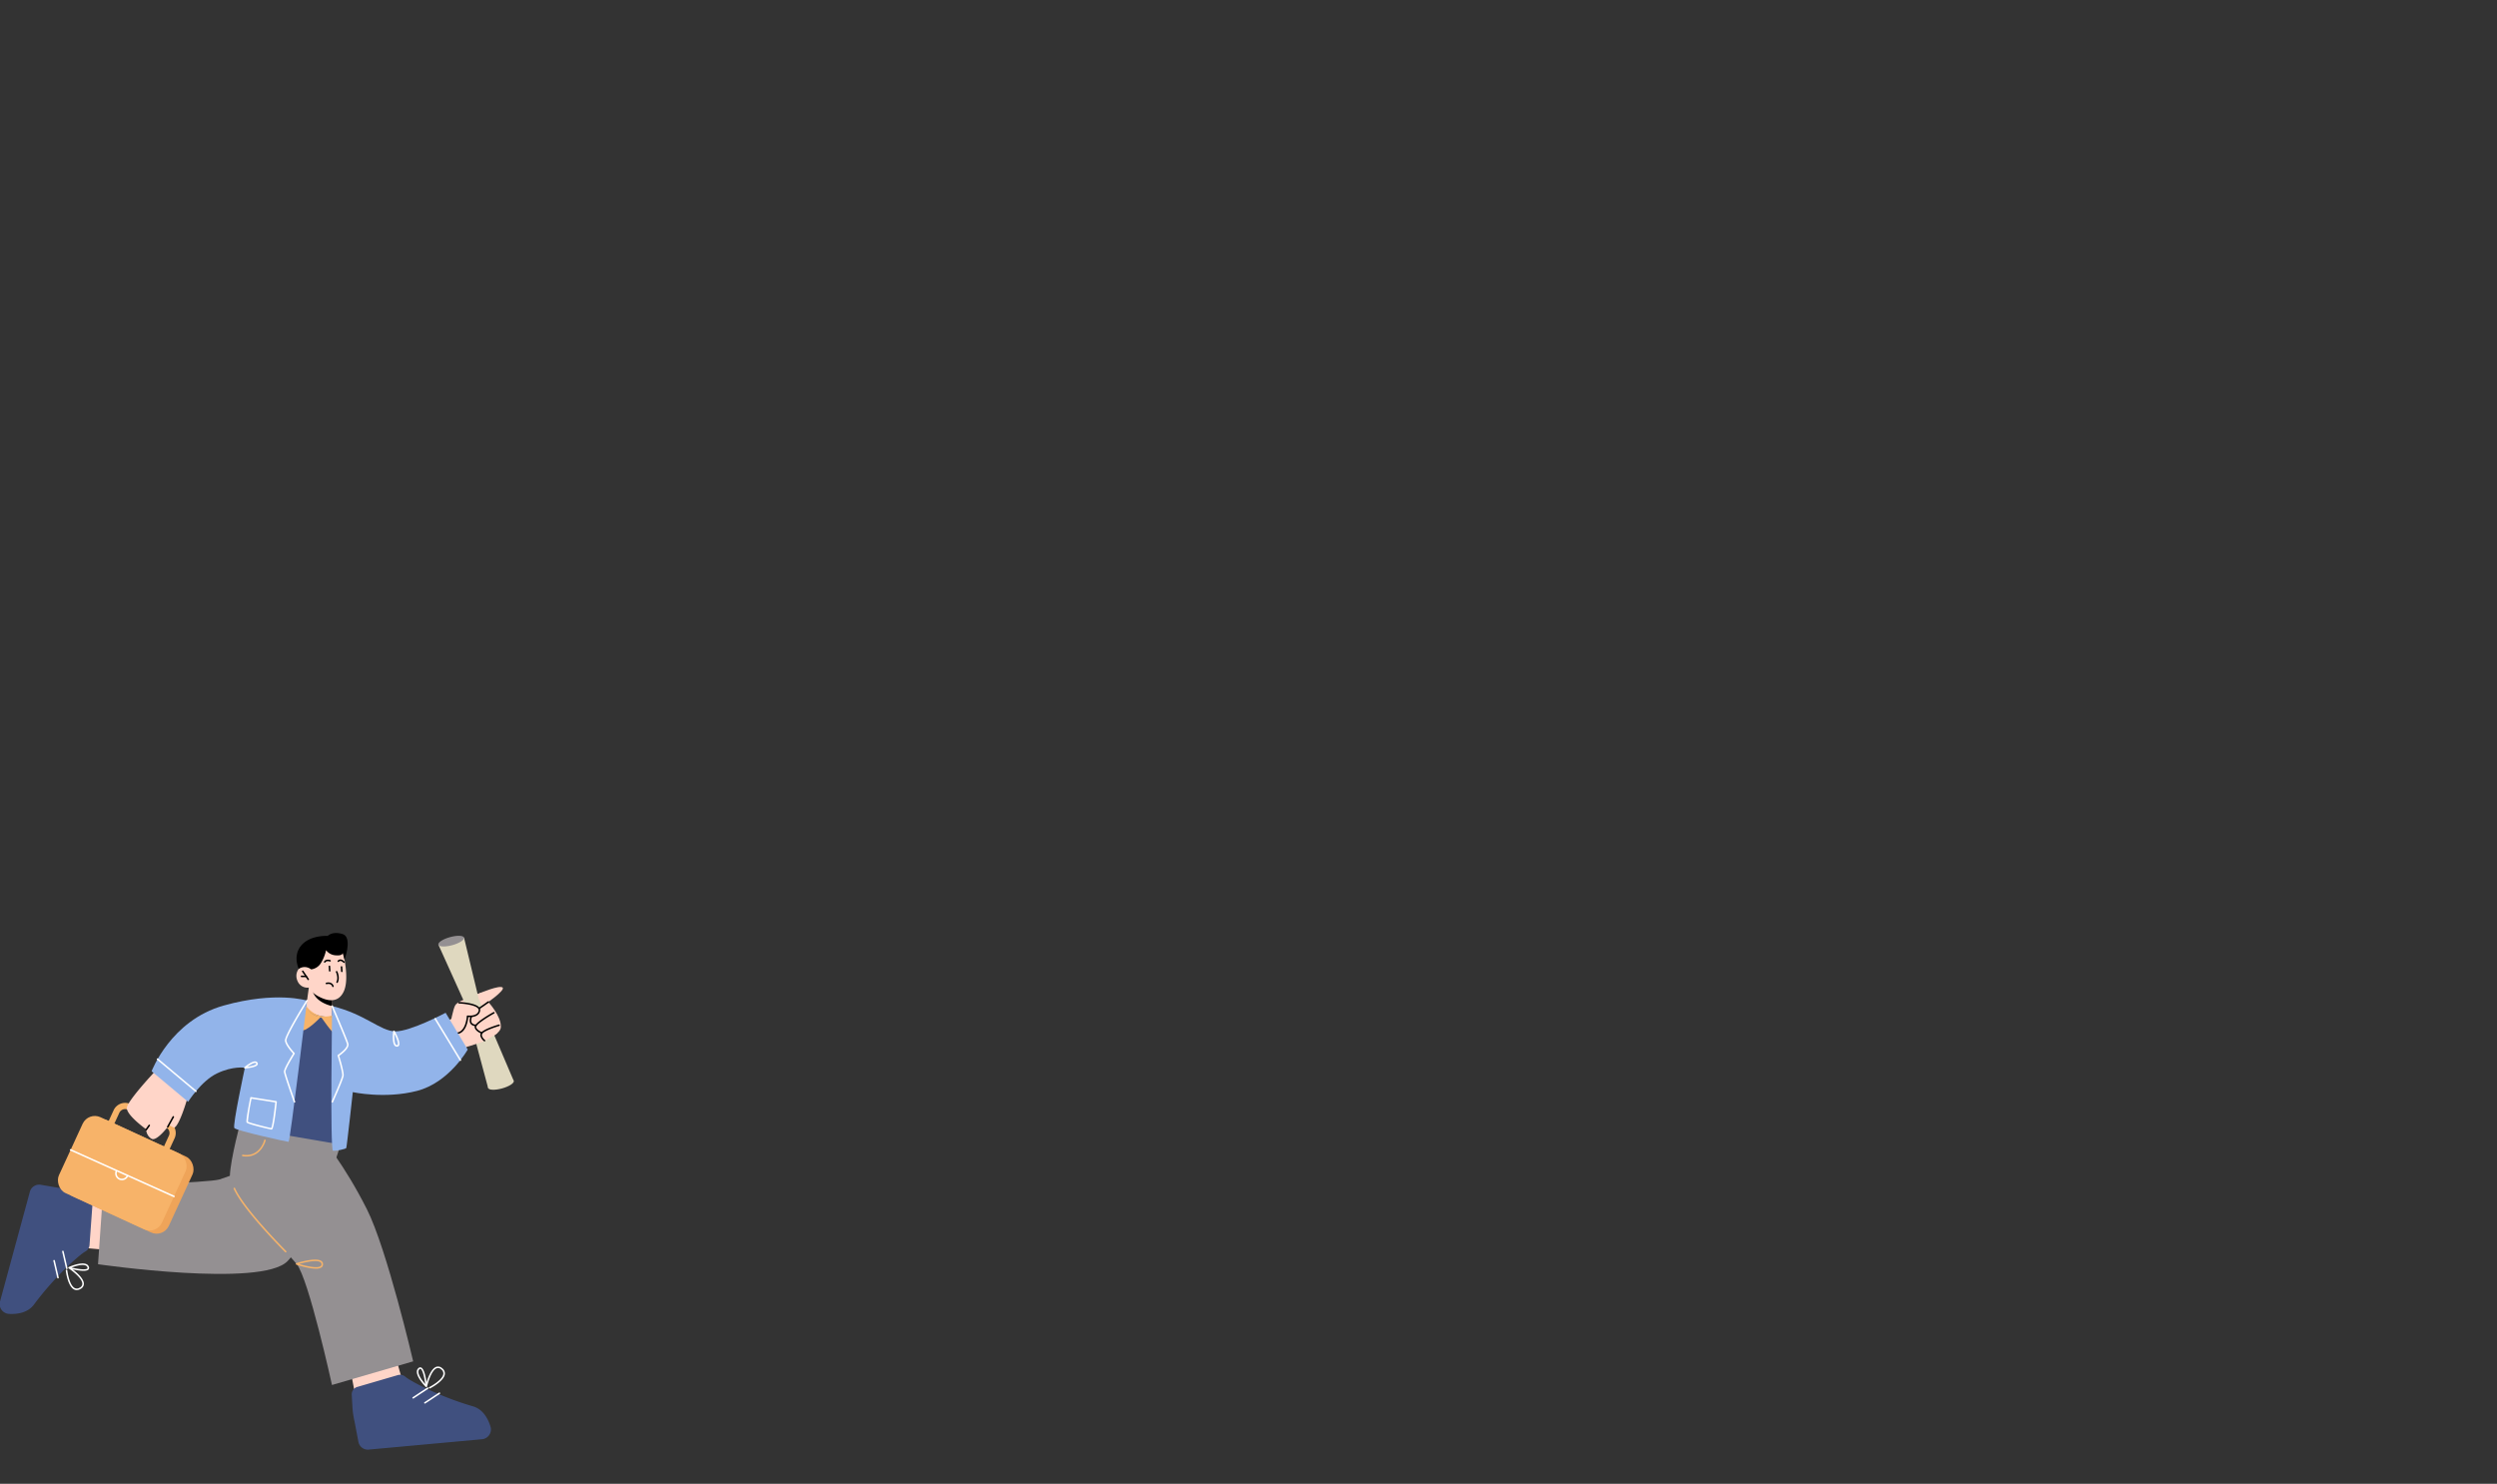 <svg xmlns="http://www.w3.org/2000/svg" xmlns:xlink="http://www.w3.org/1999/xlink" width="1161" height="690" viewBox="0 0 1161 690">
  <rect x="0" y="0" width="1161" height="690" fill="#333333" stroke="none"/>
  <defs>
    <clipPath id="clip-path">
      <rect id="矩形_403" data-name="矩形 403" width="1161" height="690" transform="translate(-4027.703 881)" fill="#fff" stroke="#707070" stroke-width="1"/>
    </clipPath>
  </defs>
  <g id="蒙版组_18" data-name="蒙版组 18" transform="translate(4027.703 -881)" clip-path="url(#clip-path)">
    <g id="组_1488" data-name="组 1488" transform="translate(-3522.703 -21)">
      <path id="路径_583" data-name="路径 583" d="M782.405,170.721s9.5-4.014,10.786-2.645S784.8,176,784.8,176Z" transform="translate(-1064.473 1193.174)" fill="#ffd5c8"/>
      <path id="路径_584" data-name="路径 584" d="M661.98,260.085s-27.973,2.976-42.256,1.3-1.611,21.793-1.611,21.793,48.886,12.742,50.531-.519S661.98,260.085,661.98,260.085Z" transform="translate(-1076.61 1199.784)" fill="#f48462"/>
      <path id="路径_585" data-name="路径 585" d="M618.506,283.237l-11.063-.976.654-22.93,12.02,2.111Z" transform="translate(-1077.003 1199.73)" fill="#ffd5c8"/>
      <path id="路径_586" data-name="路径 586" d="M614.932,258.377l-5.3-1.641a40.935,40.935,0,0,0-6.723-1.468l-7.856-1.34-1.567-.264a4.467,4.467,0,0,0-5.17,3.052L574.339,308.1a4.578,4.578,0,0,0,4.351,5.578.36.36,0,0,1,.1.009c3.789.16,8.569-.533,11.43-4.4,9.8-13.224,21.347-23.293,23.783-24.584A3.813,3.813,0,0,0,616,281.732l1.413-19.482A3.62,3.62,0,0,0,614.932,258.377Z" transform="translate(-1079.385 1199.319)" fill="#40507f"/>
      <path id="路径_587" data-name="路径 587" d="M599.677,294.847a.357.357,0,0,1-.348-.276l-1.816-7.881a.357.357,0,1,1,.7-.161l1.816,7.88a.357.357,0,0,1-.268.43A.343.343,0,0,1,599.677,294.847Z" transform="translate(-1077.715 1201.658)" fill="#fff"/>
      <path id="路径_588" data-name="路径 588" d="M603.494,290.839a.358.358,0,0,1-.348-.278l-1.816-7.881a.357.357,0,0,1,.7-.161l1.817,7.88a.36.36,0,0,1-.349.439Z" transform="translate(-1077.442 1201.371)" fill="#fff"/>
      <path id="路径_589" data-name="路径 589" d="M607.987,300.171a2.673,2.673,0,0,1-1.222-.3c-3-1.52-3.827-8.521-3.86-8.818a.358.358,0,0,1,.316-.4.354.354,0,0,1,.4.316c.008.068.813,6.913,3.471,8.26a2.314,2.314,0,0,0,2.3-.21,2.04,2.04,0,0,0,1.218-1.712c.09-2.934-6.2-7.127-6.38-7.248a.349.349,0,0,1-.124-.134.363.363,0,0,1,.17-.494c.224-.1,5.518-2.437,8.1-1.391a2.16,2.16,0,0,1,1.256,1.221,1.188,1.188,0,0,1-.138,1.316c-1,1.134-4.926.493-7.371-.042,2,1.53,5.279,4.406,5.207,6.793a2.734,2.734,0,0,1-1.578,2.314A3.542,3.542,0,0,1,607.987,300.171Zm-2.411-10.488c2.839.662,6.664,1.235,7.377.424.046-.051.166-.188.011-.575a1.461,1.461,0,0,0-.862-.823C610.427,288.031,607.212,289.064,605.576,289.683Z" transform="translate(-1077.329 1201.767)" fill="#fff"/>
      <path id="路径_590" data-name="路径 590" d="M729.931,236.135S716.488,279.23,705,291.01c-12.147,12.455-88.1,1.421-88.1,1.421l2.536-36.385s49.193-1.512,53.977-3.054,15.682-5.725,15.682-5.725l22.415-19.5Z" transform="translate(-1076.326 1197.469)" fill="#949092"/>
      <path id="路径_591" data-name="路径 591" d="M709.828,293.184s14.489,30.747,17.677,44.769,20.94-6.252,20.94-6.252-8.18-56.26-21.683-59.477C713.765,269.128,709.828,293.184,709.828,293.184Z" transform="translate(-1069.671 1200.633)" fill="#f48462"/>
      <path id="路径_592" data-name="路径 592" d="M747.265,327.708l3.026,10.686-21.661,7.55-2.305-11.985Z" transform="translate(-1068.49 1204.627)" fill="#ffd5c8"/>
      <path id="路径_593" data-name="路径 593" d="M726.982,345.37l.315,5.538a40.62,40.62,0,0,0,.973,6.812l1.488,7.829.3,1.56a4.467,4.467,0,0,0,4.666,3.777l53.026-4.851a4.578,4.578,0,0,0,3.707-6.026.387.387,0,0,1-.029-.1c-1.173-3.607-3.491-7.843-8.114-9.174-15.815-4.566-29.282-11.865-31.344-13.7a3.811,3.811,0,0,0-3.477-.831l-18.749,5.481A3.619,3.619,0,0,0,726.982,345.37Z" transform="translate(-1068.443 1205.227)" fill="#40507f"/>
      <path id="路径_594" data-name="路径 594" d="M758.758,348.93a.357.357,0,0,1-.2-.656l6.749-4.456a.357.357,0,0,1,.393.6l-6.749,4.456A.352.352,0,0,1,758.758,348.93Z" transform="translate(-1066.193 1205.776)" fill="#fff"/>
      <path id="路径_595" data-name="路径 595" d="M753.668,346.753a.357.357,0,0,1-.2-.656l6.749-4.455a.354.354,0,0,1,.5.1.357.357,0,0,1-.1.5l-6.749,4.456A.35.35,0,0,1,753.668,346.753Z" transform="translate(-1066.557 1205.62)" fill="#fff"/>
      <path id="路径_596" data-name="路径 596" d="M761.194,342.738a.358.358,0,0,1-.163-.677c.062-.031,6.2-3.178,6.528-6.14a2.306,2.306,0,0,0-1-2.082,2.042,2.042,0,0,0-2.032-.543c-2.78.941-4.512,8.293-4.562,8.511a.354.354,0,0,1-.1.18.36.36,0,0,1-.506,0c-.172-.176-4.209-4.319-4.132-7.1a2.159,2.159,0,0,1,.705-1.6,1.18,1.18,0,0,1,1.282-.33c1.412.543,2.184,4.443,2.535,6.921.735-2.411,2.285-6.485,4.547-7.252a2.733,2.733,0,0,1,2.719.671A3.007,3.007,0,0,1,768.27,336c-.375,3.342-6.647,6.562-6.914,6.7A.366.366,0,0,1,761.194,342.738Zm-4.355-9.147a.652.652,0,0,0-.423.216,1.454,1.454,0,0,0-.471,1.093c-.05,1.811,2.043,4.459,3.193,5.776-.37-2.889-1.171-6.674-2.179-7.061A.312.312,0,0,0,756.839,333.591Z" transform="translate(-1066.42 1204.969)" fill="#fff"/>
      <path id="路径_597" data-name="路径 597" d="M679.278,225.529s-4.936,18.179-5.172,26.081,25.36,33.993,31.009,40.825,16.47,56.311,16.47,56.311l37.755-10.995s-12.163-52.2-21.536-70.765c-10.665-21.118-20.736-32.789-20.736-32.789l-4.682-3.635Z" transform="translate(-1072.229 1197.309)" fill="#949092"/>
      <path id="路径_598" data-name="路径 598" d="M733.547,212.164a28.7,28.7,0,0,0,24.57,1.626C771.039,208.583,783,190.509,783,190.509l-6.783-10.635s-15.866,9.43-24.639,11.094a116.579,116.579,0,0,1-15.787,1.914Z" transform="translate(-1067.972 1194.039)" fill="#ffd5c8"/>
      <path id="路径_599" data-name="路径 599" d="M769.744,185.1s1.352-7.345,2.367-9,5.068-2.969,5.068-2.969,6.78-3.553,8.534-2.75,1.765,4.236,1.765,4.236,6.1,6.562,5.824,11.7-16.775,9.421-16.775,9.421l-7.472-4.723Z" transform="translate(-1065.429 1193.351)" fill="#ffd5c8"/>
      <path id="路径_600" data-name="路径 600" d="M746.218,212.73l3.5-19.659s-8-11.624-31.982-17.777c-21.629-5.548-43.66.659-43.66.659l11.928,23.509-4.16,6.53-3.981,26.517,47.972,8.223,2.9-26.367Z" transform="translate(-1072.231 1193.546)" fill="#40507f"/>
      <path id="路径_601" data-name="路径 601" d="M708.455,168.057l-1.261,9.131s1.284,2.852,6.566,4.024c3.934.872,5.456.166,5.456.166l.085-4.7.076-4.584-9.352-3.454Z" transform="translate(-1069.86 1193.193)" fill="#ffd5c8"/>
      <path id="路径_602" data-name="路径 602" d="M709.835,168.6a3.015,3.015,0,0,0,.144.917c1.412,4.844,6.863,6.6,9.132,7.121l.076-4.584Z" transform="translate(-1069.671 1193.232)"/>
      <path id="路径_603" data-name="路径 603" d="M724.589,152.942s3.211,12.11.443,18.209-8.42,4.2-11.705,2.436a11.643,11.643,0,0,1-4.57-4.147,4.955,4.955,0,0,1-5.121-2.752c-1.706-3.352.164-6.613,2.139-7.122s3.975,1.169,3.975,1.169l-1.221-3.564S718.376,141.533,724.589,152.942Z" transform="translate(-1070.162 1191.812)" fill="#ffd5c8"/>
      <path id="路径_604" data-name="路径 604" d="M720.678,166.411a.371.371,0,0,1-.16-.037.357.357,0,0,1-.161-.479c.979-1.981-.219-4.5-.23-4.521a.357.357,0,0,1,.642-.314c.057.116,1.366,2.853.228,5.152A.355.355,0,0,1,720.678,166.411Z" transform="translate(-1068.936 1192.678)"/>
      <path id="路径_605" data-name="路径 605" d="M708.3,165.12a.357.357,0,0,1-.3-.158l-2.555-3.757a.358.358,0,0,1,.593-.4l2.555,3.757a.359.359,0,0,1-.3.559Z" transform="translate(-1069.989 1192.662)"/>
      <path id="路径_606" data-name="路径 606" d="M707.4,163.584l-2.185-.02a.358.358,0,0,1,0-.716l2.185.02a.358.358,0,0,1,0,.716Z" transform="translate(-1070.027 1192.82)"/>
      <path id="路径_607" data-name="路径 607" d="M715.276,157.346a.346.346,0,0,1-.212-.071.357.357,0,0,1-.076-.5c1-1.365,2.829-.673,2.905-.643a.358.358,0,0,1-.258.668c-.058-.023-1.393-.521-2.071.4A.356.356,0,0,1,715.276,157.346Z" transform="translate(-1069.306 1192.325)"/>
      <path id="路径_608" data-name="路径 608" d="M723.793,157.451a.361.361,0,0,1-.276-.13,2.192,2.192,0,0,0-1.3-.766.951.951,0,0,0-.777.365.358.358,0,0,1-.519-.493,1.712,1.712,0,0,1,1.323-.588,2.882,2.882,0,0,1,1.821,1.027.357.357,0,0,1-.275.585Z" transform="translate(-1068.883 1192.318)"/>
      <path id="路径_609" data-name="路径 609" d="M722.712,161.519a.357.357,0,0,1-.357-.334l-.135-2.038a.356.356,0,0,1,.332-.38.344.344,0,0,1,.381.333l.135,2.039a.357.357,0,0,1-.333.379Z" transform="translate(-1068.784 1192.528)"/>
      <path id="路径_610" data-name="路径 610" d="M717.464,161.287a.357.357,0,0,1-.357-.334l-.135-2.039a.357.357,0,0,1,.332-.38.34.34,0,0,1,.382.333l.135,2.039a.357.357,0,0,1-.333.38Z" transform="translate(-1069.159 1192.511)"/>
      <path id="路径_611" data-name="路径 611" d="M709.846,161.3a6.308,6.308,0,0,0,4.329-2.647,18.812,18.812,0,0,0,2.586-6.282,6.04,6.04,0,0,0,4.594,2.385c3.276.275,3.16-1.163,3.16-1.163l.826,3.186s3.861-10.433-.913-11.914-6.895.87-6.895.87-8.053-.547-12.256,4.372-1.188,10.938-1.188,10.938A4.823,4.823,0,0,1,709.846,161.3Z" transform="translate(-1070.157 1191.497)"/>
      <path id="路径_612" data-name="路径 612" d="M716.242,181.624c-2.465,0-6.017-.853-9.3-4.792a.358.358,0,1,1,.551-.459c5.431,6.521,11.551,4.115,11.611,4.088a.358.358,0,0,1,.272.662A9.193,9.193,0,0,1,716.242,181.624Z" transform="translate(-1069.884 1193.779)" fill="#f7b369"/>
      <path id="路径_613" data-name="路径 613" d="M719.058,167.982a.357.357,0,0,1-.347-.274c-.041-.162-.45-1.563-2.6-1.071a.361.361,0,0,1-.428-.269.357.357,0,0,1,.268-.429c2.893-.661,3.452,1.581,3.456,1.6a.359.359,0,0,1-.348.439Z" transform="translate(-1069.252 1193.033)"/>
      <path id="路径_614" data-name="路径 614" d="M699.949,284.984a.354.354,0,0,1-.252-.105c-.8-.8-19.592-19.612-23.953-29.484a.358.358,0,0,1,.655-.288c4.307,9.75,23.609,29.073,23.8,29.266a.357.357,0,0,1,0,.506A.353.353,0,0,1,699.949,284.984Z" transform="translate(-1072.114 1199.412)" fill="#f6b369"/>
      <path id="路径_615" data-name="路径 615" d="M681.387,241.9a11.31,11.31,0,0,1-1.721-.136.358.358,0,0,1-.3-.408.351.351,0,0,1,.408-.3c7.858,1.206,9.83-6.461,9.909-6.789a.357.357,0,0,1,.694.168C690.361,234.52,688.484,241.9,681.387,241.9Z" transform="translate(-1071.853 1197.915)" fill="#f6b369"/>
      <path id="路径_616" data-name="路径 616" d="M712.067,290.328c-3.565,0-8.83-1.792-9.117-1.891a.358.358,0,0,1,.006-.678c.371-.118,9.059-2.875,11.642-1.021a1.8,1.8,0,0,1,.779,1.511,1.733,1.733,0,0,1-.729,1.494A4.528,4.528,0,0,1,712.067,290.328Zm-7.8-2.216c2.956.908,8.35,2.22,9.962,1.05a1.008,1.008,0,0,0,.432-.9,1.092,1.092,0,0,0-.481-.941C712.518,286.124,707.193,287.282,704.268,288.112Z" transform="translate(-1070.181 1201.647)" fill="#f6b369"/>
      <rect id="矩形_125" data-name="矩形 125" width="52.716" height="38.853" rx="6.244" transform="translate(-460.745 1420.395) rotate(24.731)" fill="#efa459"/>
      <rect id="矩形_126" data-name="矩形 126" width="52.716" height="38.853" rx="6.244" transform="translate(-463.967 1418.911) rotate(24.731)" fill="#f7b369"/>
      <path id="路径_617" data-name="路径 617" d="M644.786,249.171a1.44,1.44,0,0,1-.607-.134l-25.7-11.836a1.45,1.45,0,0,1-.711-1.925l6.344-13.777a5.877,5.877,0,0,1,7.789-2.875l17.669,8.139a5.877,5.877,0,0,1,2.876,7.787L646.1,248.327A1.45,1.45,0,0,1,644.786,249.171Zm-23.773-14,23.062,10.622,5.738-12.458a2.972,2.972,0,0,0-1.454-3.938l-17.67-8.139a2.977,2.977,0,0,0-3.939,1.454Z" transform="translate(-1076.273 1196.776)" fill="#f7b369"/>
      <path id="路径_618" data-name="路径 618" d="M653.1,260.514a.356.356,0,0,1-.147-.032l-48.068-21.648a.358.358,0,0,1,.293-.653l48.069,21.648a.358.358,0,0,1-.147.685Z" transform="translate(-1077.202 1198.213)" fill="#fff"/>
      <path id="路径_619" data-name="路径 619" d="M627.495,251.978a3.326,3.326,0,0,1-.46-.033,3.154,3.154,0,0,1-2.43-4.391.358.358,0,1,1,.655.289,2.436,2.436,0,0,0,1.879,3.394,2.44,2.44,0,0,0,2.544-1.35.358.358,0,1,1,.645.312,3.164,3.164,0,0,1-.954,1.153A3.132,3.132,0,0,1,627.495,251.978Z" transform="translate(-1075.793 1198.871)" fill="#fff"/>
      <path id="路径_620" data-name="路径 620" d="M657.528,217.019s-3.617,12.644-6.119,13.59l-2.376-1.2s-5.748,7.939-8.261,6.286a5.223,5.223,0,0,1-2.375-4.353s-9.462-6.721-8.964-10.128,12.9-16.615,12.9-16.615Z" transform="translate(-1075.43 1195.81)" fill="#ffd5c8"/>
      <path id="路径_621" data-name="路径 621" d="M647.173,229.2a.364.364,0,0,1-.317-.539l2.578-4.641a.362.362,0,1,1,.633.352l-2.577,4.641A.364.364,0,0,1,647.173,229.2Z" transform="translate(-1074.184 1197.187)"/>
      <path id="路径_622" data-name="路径 622" d="M637.815,230.257a.358.358,0,0,1-.211-.068.364.364,0,0,1-.085-.507l1.439-2.006a.363.363,0,0,1,.59.422l-1.439,2.007A.365.365,0,0,1,637.815,230.257Z" transform="translate(-1074.854 1197.452)"/>
      <path id="路径_623" data-name="路径 623" d="M777.529,178.334l-12.954-28.685,11.93-3.273,6.853,28.487L799.625,213l-11.93,3.273Z" transform="translate(-1065.75 1191.64)" fill="#dfd8bf"/>
      <path id="路径_624" data-name="路径 624" d="M798.082,208.6c.283,1.034-2.157,2.605-5.451,3.51s-6.2.8-6.479-.237,2.156-2.606,5.451-3.51S797.8,207.569,798.082,208.6Z" transform="translate(-1064.207 1196.036)" fill="#dfd8bf"/>
      <path id="路径_625" data-name="路径 625" d="M776.507,146.433c.284,1.034-2.156,2.605-5.451,3.51s-6.195.8-6.479-.237,2.157-2.605,5.451-3.51S776.224,145.4,776.507,146.433Z" transform="translate(-1065.752 1191.583)" fill="#949092"/>
      <path id="路径_626" data-name="路径 626" d="M791.144,188.607s-9.911,7.183-12.544,4.426-.955-12.19-.955-12.19l6.541-4.742Z" transform="translate(-1064.852 1193.769)" fill="#ffd5c8"/>
      <path id="路径_627" data-name="路径 627" d="M783.661,188.4s-2.951-1.14-3.018-2.862,8.573-6.549,8.573-6.549Z" transform="translate(-1064.6 1193.976)" fill="#ffd5c8"/>
      <path id="路径_628" data-name="路径 628" d="M783.685,188.781a.359.359,0,0,1-.129-.024c-.13-.05-3.172-1.248-3.248-3.182-.07-1.847,7.282-6.051,8.756-6.875a.358.358,0,0,1,.35.625c-4.152,2.32-8.427,5.282-8.391,6.223.047,1.216,2.03,2.247,2.789,2.541a.358.358,0,0,1-.129.692Z" transform="translate(-1064.624 1193.952)"/>
      <path id="路径_629" data-name="路径 629" d="M784.717,191.55s-2.518-1.875-1.233-3.538,7.993-3.618,7.993-3.618Z" transform="translate(-1064.422 1194.363)" fill="#ffd5c8"/>
      <path id="路径_630" data-name="路径 630" d="M784.741,191.932a.355.355,0,0,1-.213-.072,4.594,4.594,0,0,1-1.723-2.518,1.98,1.98,0,0,1,.419-1.525c1.341-1.736,7.9-3.662,8.176-3.743a.358.358,0,0,1,.2.687c-1.836.535-6.817,2.205-7.81,3.493a1.263,1.263,0,0,0-.277.99,3.844,3.844,0,0,0,1.44,2.043.358.358,0,0,1-.213.645Z" transform="translate(-1064.446 1194.339)"/>
      <path id="路径_631" data-name="路径 631" d="M780.961,185.1a2.934,2.934,0,0,1-2.305-.981c-.63-.822-.651-2.063-.064-3.687a.358.358,0,0,1,.674.243c-.5,1.378-.513,2.39-.044,3a2.38,2.38,0,0,0,1.875.7.35.35,0,0,1,.386.327.357.357,0,0,1-.326.386C781.143,185.09,781.073,185.1,780.961,185.1Z" transform="translate(-1064.777 1194.062)"/>
      <path id="路径_632" data-name="路径 632" d="M773.623,174.63s10.08.381,9.489,3.683-5.506,2.6-5.506,2.6-.333,7.881-5.4,7.994Z" transform="translate(-1065.204 1193.664)" fill="#ffd5c8"/>
      <path id="路径_633" data-name="路径 633" d="M772.228,189.287a.358.358,0,0,1-.009-.716c4.673-.1,5.049-7.576,5.053-7.651a.359.359,0,0,1,.408-.34c.046.008,4.582.614,5.1-2.305a1.137,1.137,0,0,0-.265-.954c-1.343-1.669-6.87-2.233-8.887-2.31a.357.357,0,0,1-.344-.371.351.351,0,0,1,.372-.344c.309.012,7.594.313,9.416,2.576a1.836,1.836,0,0,1,.413,1.528c-.481,2.691-3.637,3.1-5.527,2.932-.143,1.642-.99,7.849-5.726,7.955Z" transform="translate(-1065.228 1193.64)"/>
      <path id="路径_634" data-name="路径 634" d="M786.514,174.324l-4,2.807Z" transform="translate(-1064.466 1193.642)" fill="#f48462"/>
      <path id="路径_635" data-name="路径 635" d="M782.539,177.512a.358.358,0,0,1-.206-.652l4-2.807a.357.357,0,0,1,.409.586l-4,2.807A.354.354,0,0,1,782.539,177.512Z" transform="translate(-1064.489 1193.618)"/>
      <path id="路径_636" data-name="路径 636" d="M714.276,181.038s-7.226,7.607-9.053,6.076,2.146-10.536,2.146-10.536S710.091,181.041,714.276,181.038Z" transform="translate(-1070.035 1193.803)" fill="#f7b369"/>
      <path id="路径_637" data-name="路径 637" d="M719.2,180.526s1.209,7.044.645,7.763-6.209-7.533-6.209-7.533S717.43,181.4,719.2,180.526Z" transform="translate(-1069.398 1194.086)" fill="#f7b369"/>
      <path id="路径_638" data-name="路径 638" d="M712.417,173.824s-7.861,65.665-8.587,65.665-24.307-5.2-25.212-6.408,4.9-28.051,4.9-28.051-5.49-.939-12.937,2.622-13.454,13.228-13.454,13.228l-16.975-14.224s8.892-23.646,33.479-30.541C698.148,169.242,712.417,173.824,712.417,173.824Z" transform="translate(-1074.661 1193.499)" fill="#92b4ea"/>
      <path id="路径_639" data-name="路径 639" d="M718.515,176.1s-1.005,66.988.364,67.229,5.93-.773,6.19-1.232,3.04-25.993,3.04-25.993,14.872,3.286,29.864-.583S781.541,196.3,781.541,196.3l-10.268-17.1s-16.411,8.759-23.423,8.639S733.952,179.813,718.515,176.1Z" transform="translate(-1069.074 1193.769)" fill="#92b4ea"/>
      <path id="路径_640" data-name="路径 640" d="M680.644,203.4a.358.358,0,0,1-.23-.632c.361-.3,3.566-2.967,5.261-2.664a1.171,1.171,0,0,1,.842.584.934.934,0,0,1,.034.944c-.7,1.319-5.022,1.7-5.881,1.767Zm4.724-2.607c-.895,0-2.427.964-3.522,1.766,1.788-.23,3.767-.686,4.074-1.262a.232.232,0,0,0-.025-.254.46.46,0,0,0-.346-.235A1.076,1.076,0,0,0,685.368,200.795Z" transform="translate(-1071.787 1195.487)" fill="#fff"/>
      <path id="路径_641" data-name="路径 641" d="M746.705,194.2a1.355,1.355,0,0,1-1.014-.454c-1.348-1.454-.783-6.2-.714-6.732a.358.358,0,0,1,.667-.131c.489.868,2.883,5.269,2.057,6.772a1.051,1.051,0,0,1-.919.543Zm-1.13-5.922c-.114,1.7-.1,4.178.641,4.981a.636.636,0,0,0,.528.224.343.343,0,0,0,.329-.174C747.484,192.568,746.52,190.152,745.576,188.282Z" transform="translate(-1067.166 1194.528)" fill="#fff"/>
      <path id="路径_642" data-name="路径 642" d="M660.586,214.443a.356.356,0,0,1-.23-.085l-17.827-14.939a.358.358,0,1,1,.461-.548l17.827,14.939a.358.358,0,0,1-.23.632Z" transform="translate(-1074.5 1195.394)" fill="#fff"/>
      <path id="路径_643" data-name="路径 643" d="M774.934,201.221a.354.354,0,0,1-.305-.173l-11.7-19.251a.357.357,0,1,1,.611-.371l11.7,19.249a.358.358,0,0,1-.119.492A.362.362,0,0,1,774.934,201.221Z" transform="translate(-1065.872 1194.138)" fill="#fff"/>
      <path id="路径_644" data-name="路径 644" d="M702.475,221.163a.357.357,0,0,1-.336-.239c-.182-.515-4.464-12.645-4.589-14.061-.118-1.359,3.256-6.888,4.259-8.5-.77-.832-3.552-3.951-3.78-5.985-.254-2.276,8.925-17.132,9.975-18.819a.357.357,0,1,1,.607.377c-4.061,6.539-10.041,16.825-9.87,18.362.23,2.071,3.74,5.734,3.775,5.771a.359.359,0,0,1,.046.439c-1.7,2.715-4.38,7.368-4.3,8.291.1,1.1,3.316,10.4,4.549,13.885a.357.357,0,0,1-.218.456A.338.338,0,0,1,702.475,221.163Z" transform="translate(-1070.551 1193.575)" fill="#fff"/>
      <path id="路径_645" data-name="路径 645" d="M718.59,220.992a.351.351,0,0,1-.146-.032.358.358,0,0,1-.18-.473c1.613-3.585,4.71-10.717,4.9-12.063.19-1.371-1.47-7.117-2.125-9.216a.357.357,0,0,1,.143-.405c1.31-.869,4.618-3.467,4.209-5.026-.549-2.1-7.133-17.357-7.2-17.51a.358.358,0,0,1,.658-.284c.272.63,6.672,15.46,7.236,17.613.555,2.128-3.224,4.92-4.284,5.653.419,1.366,2.3,7.63,2.074,9.274-.245,1.782-4.76,11.831-4.952,12.257A.358.358,0,0,1,718.59,220.992Z" transform="translate(-1069.075 1193.745)" fill="#fff"/>
      <path id="路径_646" data-name="路径 646" d="M692.888,230.7c-.138-.017-11-2.435-11.535-3.316-.358-.6.725-6.6,1.7-11.524a.354.354,0,0,1,.406-.285l11.68,1.851a.357.357,0,0,1,.3.391c-.378,3.616-1.355,12.1-2.228,12.781A.638.638,0,0,1,692.888,230.7Zm-10.91-3.695c.908.585,9.245,2.67,10.832,2.96.482-.881,1.312-6.558,1.88-11.885l-11-1.744A93.186,93.186,0,0,0,681.978,227.009Z" transform="translate(-1071.715 1196.596)" fill="#fff"/>
    </g>
  </g>
</svg>
